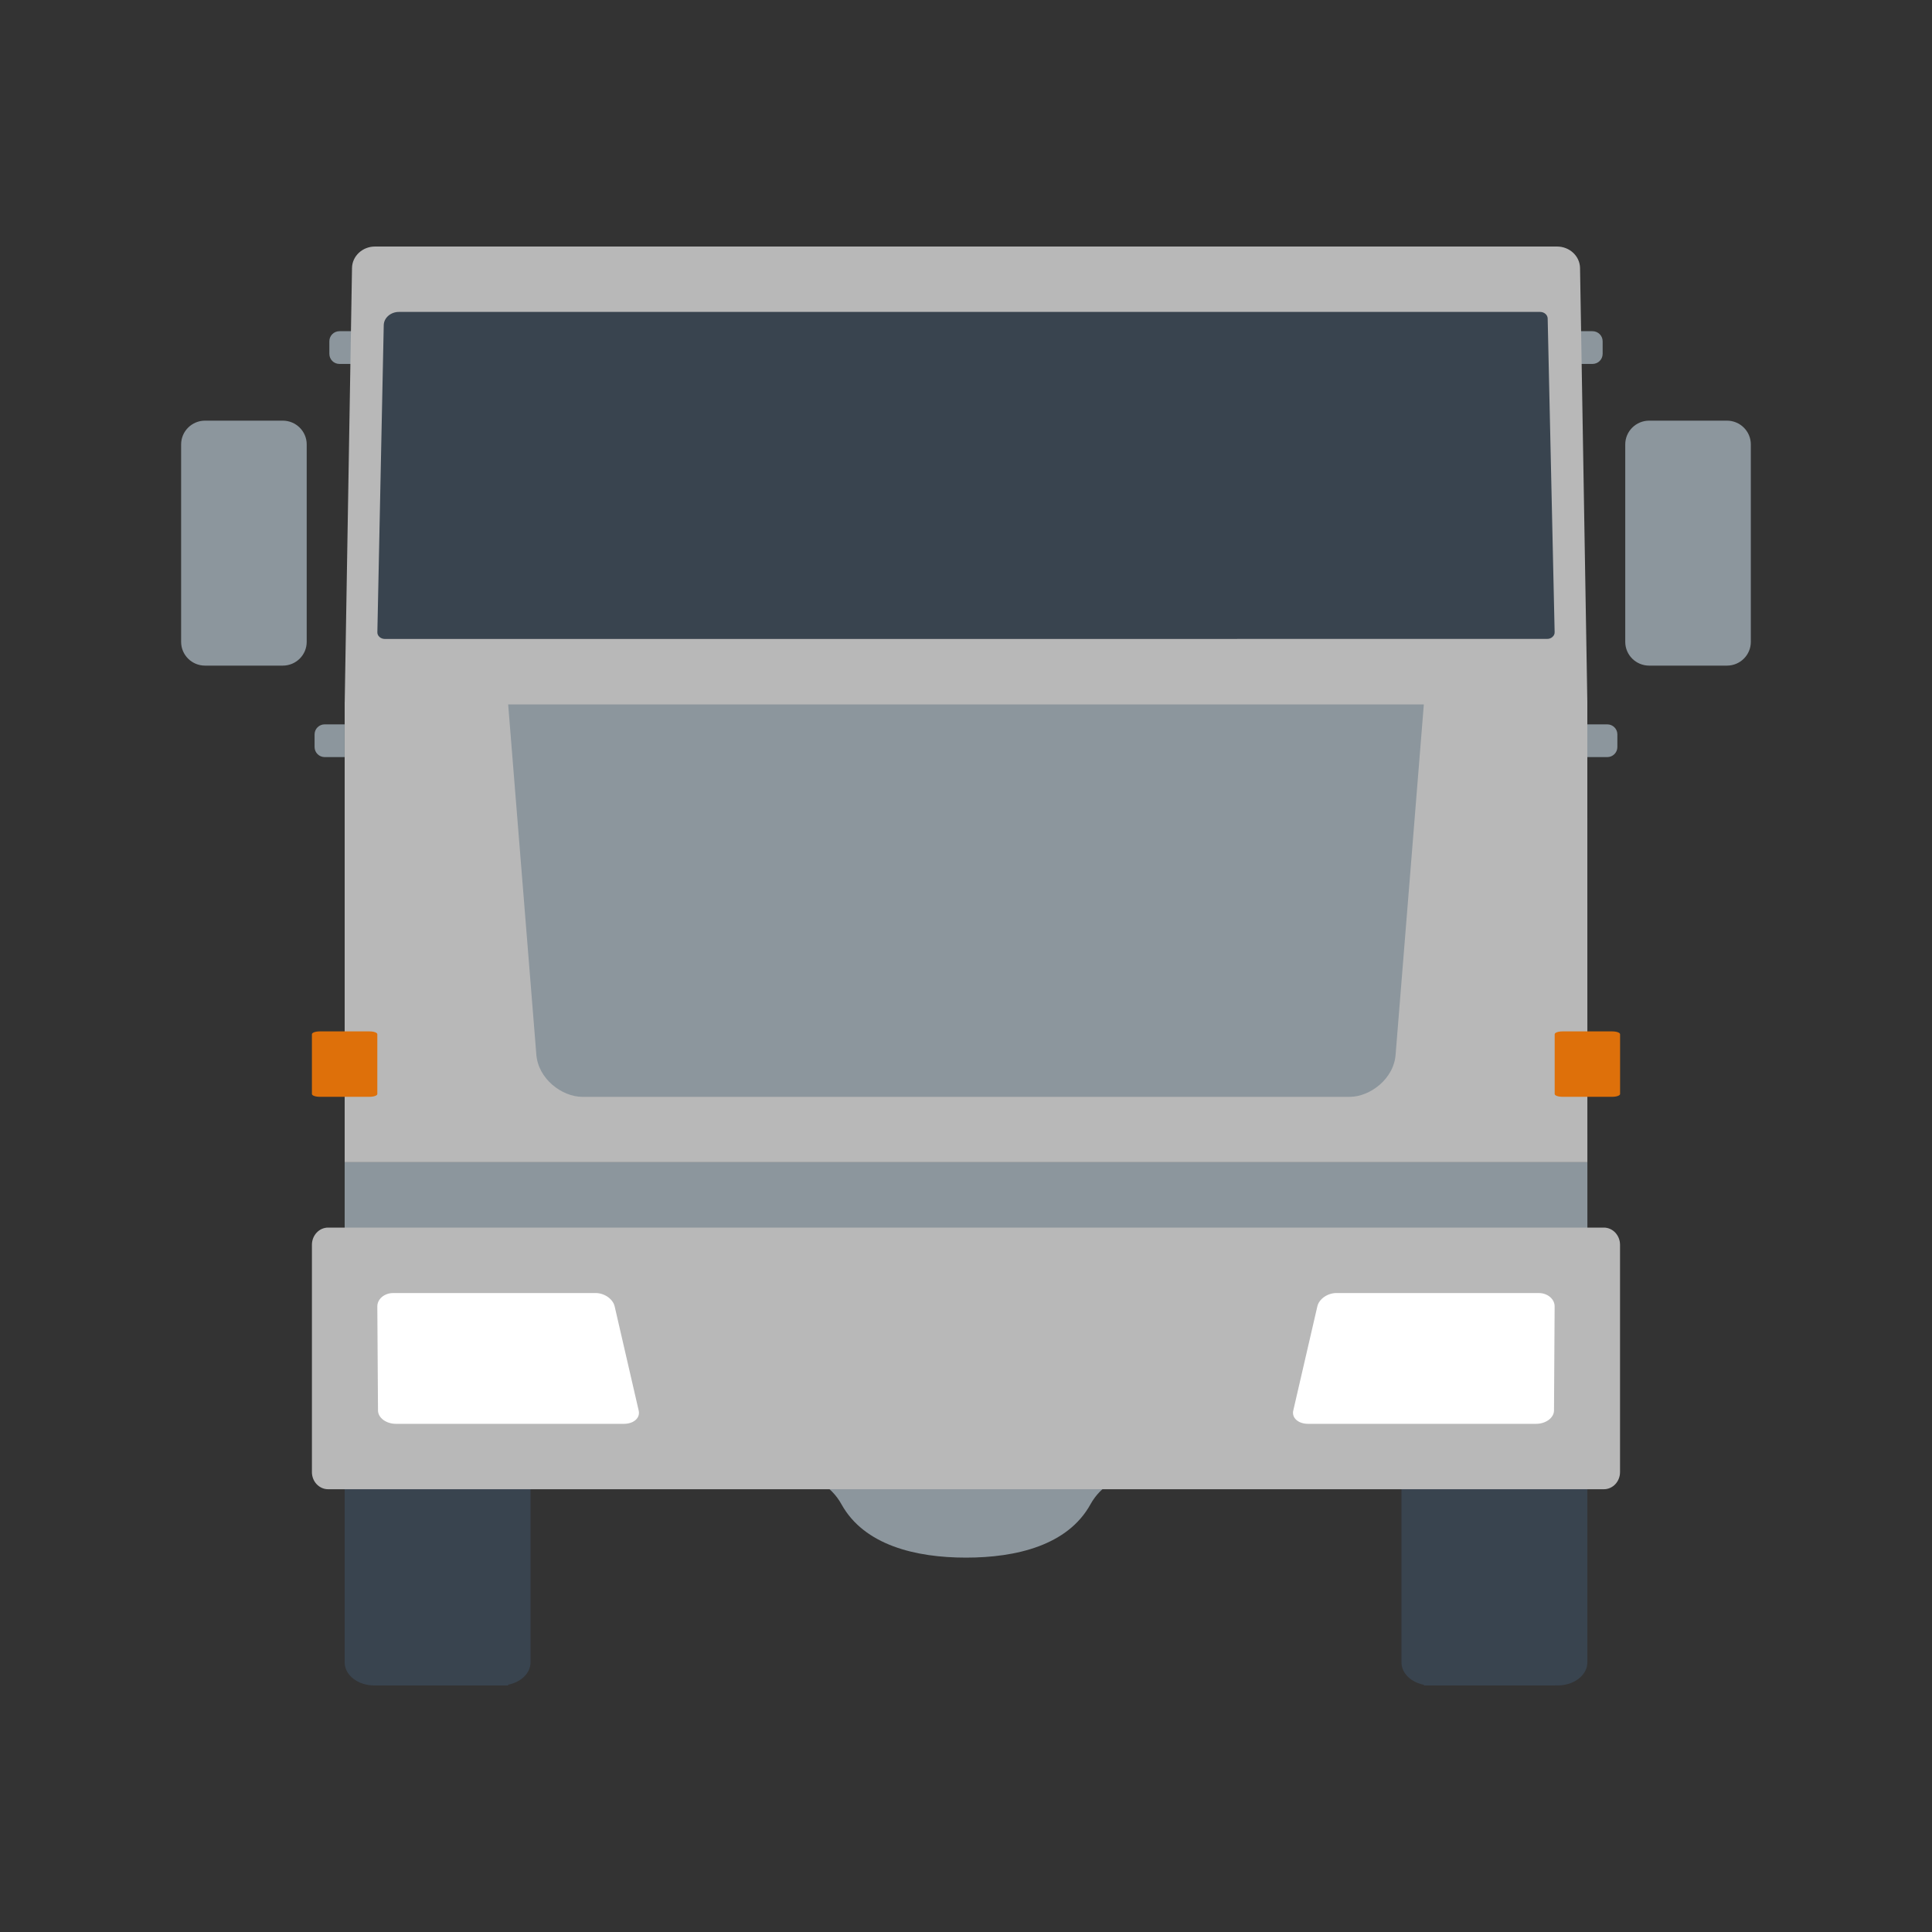 <svg width="40" height="40" viewBox="0 0 40 40" fill="none" xmlns="http://www.w3.org/2000/svg">
<rect x="0" y="0" width="40" height="40" fill="#333333" stroke="none"/>
<path d="M26.04 29.127H23.644C23.2 29.127 22.791 28.886 22.577 28.499C22.107 27.651 21.042 27.395 20 27.395C18.957 27.395 17.89 27.65 17.422 28.499C17.208 28.886 16.799 29.127 16.355 29.127H13.96V30.517H16.355C16.799 30.517 17.208 30.757 17.422 31.145C17.892 31.992 18.957 32.249 20 32.249C21.042 32.249 22.108 31.994 22.577 31.145C22.791 30.757 23.2 30.517 23.644 30.517H26.04V29.127Z" fill="#8C969D"/>
<path fill-rule="evenodd" clip-rule="evenodd" d="M9.884 34.896H10.521V34.88C10.787 34.828 10.984 34.641 10.984 34.417V25.095C10.984 24.872 10.787 24.684 10.521 24.632V24.062H7.813V24.619H7.749C7.411 24.618 7.136 24.832 7.136 25.097V34.419C7.136 34.682 7.411 34.896 7.749 34.896H7.834C7.836 34.896 7.838 34.896 7.841 34.896H8.238C8.24 34.896 8.242 34.896 8.244 34.896H8.516C8.519 34.896 8.521 34.896 8.523 34.896H8.919C8.921 34.896 8.923 34.896 8.925 34.896H9.197C9.199 34.896 9.201 34.896 9.204 34.896H9.6C9.602 34.896 9.604 34.896 9.606 34.896H9.878C9.88 34.896 9.882 34.896 9.884 34.896ZM29.48 24.062H32.188V24.618H32.252C32.59 24.618 32.865 24.832 32.865 25.095V34.417C32.865 34.681 32.59 34.895 32.252 34.895H32.188V34.896H31.764L31.757 34.896H31.485L31.479 34.896H31.081L31.075 34.896H30.803L30.797 34.896H30.401L30.394 34.896H30.122L30.116 34.896H29.721L29.715 34.896H29.629L29.614 34.896H29.48V34.882C29.213 34.829 29.016 34.642 29.016 34.419V25.097C29.016 24.872 29.213 24.684 29.48 24.633V24.062Z" fill="#39444F"/>
<path d="M32.865 24.062H7.136V26.771H32.865V24.062Z" fill="#8C969D"/>
<path d="M6.793 30.833H33.206C33.391 30.833 33.541 30.674 33.541 30.478V25.772C33.541 25.576 33.391 25.416 33.206 25.416H6.793C6.608 25.416 6.458 25.576 6.458 25.772V30.478C6.458 30.674 6.608 30.833 6.793 30.833Z" fill="#B8B8B8"/>
<path fill-rule="evenodd" clip-rule="evenodd" d="M32.971 7.535H32.56V6.857H32.971C33.087 6.857 33.181 6.95 33.181 7.065V7.326C33.181 7.442 33.087 7.535 32.971 7.535ZM35.754 13.781H34.145C33.871 13.781 33.649 13.561 33.649 13.289V9.201C33.649 8.93 33.871 8.709 34.145 8.709H35.754C36.028 8.709 36.249 8.93 36.249 9.201V13.289C36.249 13.561 36.028 13.781 35.754 13.781ZM32.864 15.675H33.276C33.392 15.675 33.486 15.582 33.486 15.466V15.205C33.486 15.089 33.392 14.997 33.276 14.997H32.864V15.675ZM4.245 13.781H5.854C6.128 13.781 6.35 13.561 6.35 13.289V9.201C6.35 8.93 6.128 8.709 5.854 8.709H4.245C3.972 8.709 3.75 8.93 3.75 9.201V13.289C3.75 13.561 3.972 13.781 4.245 13.781ZM7.44 7.535H7.028C6.912 7.535 6.819 7.442 6.819 7.326V7.065C6.819 6.95 6.912 6.857 7.028 6.857H7.44V7.535ZM6.723 15.675H7.135V14.997H6.723C6.607 14.997 6.513 15.089 6.513 15.205V15.466C6.513 15.582 6.607 15.675 6.723 15.675Z" fill="#8C969D"/>
<path d="M32.864 14.532L32.713 5.548C32.709 5.302 32.497 5.104 32.236 5.104H7.764C7.504 5.104 7.292 5.302 7.288 5.548L7.137 14.532H7.136V24.062H32.865L32.864 14.532Z" fill="#B8B8B8"/>
<path d="M7.969 13.229C7.927 13.229 7.886 13.214 7.856 13.187C7.826 13.159 7.81 13.123 7.813 13.084L7.945 6.732C7.948 6.581 8.088 6.458 8.259 6.458H31.887C31.972 6.458 32.042 6.52 32.043 6.595L32.187 13.086C32.189 13.125 32.173 13.16 32.142 13.187C32.113 13.214 32.074 13.228 32.031 13.228L7.969 13.229Z" fill="#39444F"/>
<path d="M12.056 22.709H27.945C28.362 22.709 28.867 22.337 28.896 21.817L29.479 14.584H10.521L11.103 21.817C11.134 22.338 11.639 22.709 12.056 22.709Z" fill="#8C969D"/>
<path fill-rule="evenodd" clip-rule="evenodd" d="M27.084 29.479H31.801C32.005 29.479 32.172 29.355 32.174 29.203L32.187 27.048C32.187 26.895 32.041 26.771 31.859 26.771H27.668C27.485 26.771 27.308 26.895 27.274 27.048L26.776 29.203C26.74 29.355 26.878 29.479 27.084 29.479ZM12.916 29.479H8.2C7.995 29.479 7.828 29.355 7.826 29.203L7.812 27.048C7.812 26.895 7.958 26.771 8.141 26.771H12.332C12.515 26.771 12.691 26.895 12.726 27.048L13.223 29.203C13.26 29.355 13.122 29.479 12.916 29.479Z" fill="white"/>
<path fill-rule="evenodd" clip-rule="evenodd" d="M6.619 22.708H7.652C7.74 22.708 7.812 22.682 7.812 22.65V21.413C7.812 21.38 7.74 21.354 7.652 21.354H6.619C6.53 21.354 6.458 21.38 6.458 21.413V22.65C6.458 22.682 6.53 22.708 6.619 22.708ZM33.381 22.708H32.348C32.259 22.708 32.188 22.682 32.188 22.65V21.413C32.188 21.38 32.259 21.354 32.348 21.354H33.381C33.47 21.354 33.542 21.38 33.542 21.413V22.65C33.542 22.682 33.47 22.708 33.381 22.708Z" fill="#DE700A"/>
</svg>
